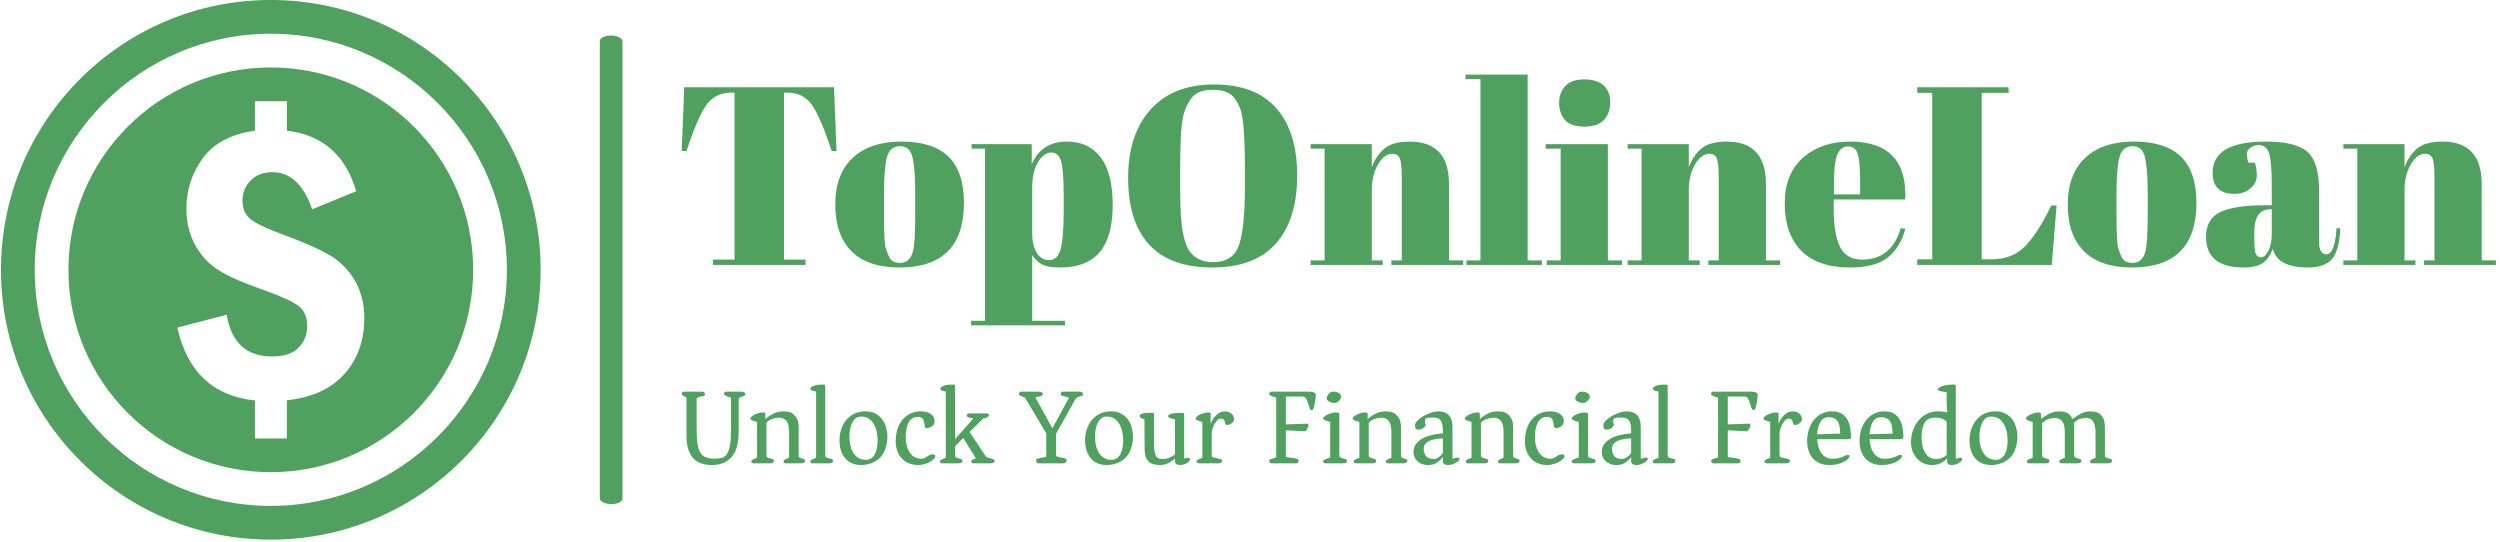 <svg xmlns="http://www.w3.org/2000/svg" version="1.1" xmlns:xlink="http://www.w3.org/1999/xlink" xmlns:svgjs="http://svgjs.dev/svgjs" width="2000" height="434" viewBox="0 0 2000 434"><g transform="matrix(1,0,0,1,-1.212,-1.15)"><svg viewBox="0 0 396 86" data-background-color="#ffffff" preserveAspectRatio="xMidYMid meet" height="434" width="2000" xmlns="http://www.w3.org/2000/svg" xmlns:xlink="http://www.w3.org/1999/xlink"><g id="tight-bounds" transform="matrix(1,0,0,1,0.24,0.228)"><svg viewBox="0 0 395.52 85.544" height="85.544" width="395.52"><g><svg viewBox="0 0 543.898 117.636" height="85.544" width="395.52"><g><rect width="4.93" height="102.144" x="130.542" y="7.746" fill="#50a060" opacity="1" stroke-width="0" stroke="transparent" fill-opacity="1" class="rect-yte-0" data-fill-palette-color="primary" rx="1%" id="yte-0" data-palette-color="#50a060"></rect></g><g transform="matrix(1,0,0,1,148.378,16.258)"><svg viewBox="0 0 395.52 85.12" height="85.12" width="395.52"><g id="textblocktransform"><svg viewBox="0 0 395.52 85.12" height="85.12" width="395.52" id="textblock"><g><svg viewBox="0 0 395.52 54.669" height="54.669" width="395.52"><g transform="matrix(1,0,0,1,0,0)"><svg width="395.52" viewBox="1.8 -37.5 357.37 49.4" height="54.669" data-palette-color="#50a060"><path d="M2.3-35L31.8-35 32.3-22.45 31.35-22.45Q29.15-29.1 27.45-31.53 25.75-33.95 22.55-33.95L22.55-33.95 21.95-33.95 21.95-1.05 26.2-1.05 26.2 0 7.95 0 7.95-1.05 12.2-1.05 12.2-33.95 11.55-33.95Q8.35-33.95 6.6-31.43 4.85-28.9 2.75-22.45L2.75-22.45 1.8-22.45 2.3-35ZM47.8-9.85L47.8-9.85 47.8-14.1Q47.8-18.95 47.27-21.18 46.75-23.4 44.85-23.4L44.85-23.4Q43.75-23.4 43.07-22.78 42.4-22.15 42.1-20.7L42.1-20.7Q41.65-18.45 41.65-13.85L41.65-13.85 41.65-9.95Q41.65-4.5 41.97-3.4 42.3-2.3 42.65-1.6L42.65-1.6Q43.2-0.4 44.8-0.4L44.8-0.4Q46.75-0.4 47.35-2.65L47.35-2.65Q47.8-4.25 47.8-9.85ZM44.7 0.5Q38.45 0.5 35.25-2.7 32.05-5.9 32.05-11.88 32.05-17.85 35.47-21.08 38.9-24.3 45.1-24.3 51.3-24.3 54.35-21.33 57.4-18.35 57.4-12.25L57.4-12.25Q57.4 0.5 44.7 0.5L44.7 0.5ZM77.05-13.45Q77.05-18.6 76.55-20.38 76.05-22.15 74.59-22.15 73.15-22.15 72-20.28 70.84-18.4 70.84-15.25L70.84-15.25 70.84-6.1Q70.84-3.95 71.7-2.45 72.55-0.95 74.2-0.95 75.84-0.95 76.45-3.15 77.05-5.35 77.05-10.85L77.05-10.85 77.05-13.45ZM58.9-23.8L70.75-23.8 70.75-19.85Q72.7-24.3 77.65-24.3L77.65-24.3Q81.95-24.3 84.32-21.2 86.7-18.1 86.7-11.8 86.7-5.5 84.12-2.5 81.55 0.5 76.4 0.5L76.4 0.5Q74 0.5 72.8-0.1 71.59-0.7 70.84-1.95L70.84-1.95 70.84 11 77.3 11 77.3 11.9 58.8 11.9 58.8 11 61.55 11 61.55-22.9 58.9-22.9 58.9-23.8ZM112.74-15.45L112.74-15.45 112.74-19.15Q112.74-28.3 111.84-30.7L111.84-30.7Q110.84-33.45 108.99-34.1L108.99-34.1Q107.94-34.5 106.44-34.5 104.94-34.5 103.87-34.1 102.79-33.7 102.09-32.7 101.39-31.7 100.97-30.6 100.54-29.5 100.29-27.5L100.29-27.5Q99.99-24.6 99.99-18.95L99.99-18.95 99.99-15.35Q99.99-9.25 100.47-6.68 100.94-4.1 101.64-3L101.64-3Q103.19-0.55 106.44-0.55L106.44-0.55Q110.39-0.55 111.57-3.88 112.74-7.2 112.74-15.45ZM106.34 0.5Q97.99 0.5 93.87-4.03 89.74-8.55 89.74-17.13 89.74-25.7 94.17-30.63 98.59-35.55 106.69-35.55 114.79-35.55 118.92-30.88 123.04-26.2 123.04-17.6 123.04-9 118.87-4.25 114.69 0.5 106.34 0.5ZM125.69-22.9L125.69-23.8 137.74-23.8 137.74-19.2Q138.54-21.5 140.19-22.9 141.84-24.3 145.19-24.3L145.19-24.3Q152.94-24.3 152.94-15.95L152.94-15.95 152.94-0.9 155.74-0.9 155.74 0 141.59 0 141.59-0.9 143.64-0.9 143.64-17.15Q143.64-20.15 143.24-21.03 142.84-21.9 141.79-21.9L141.79-21.9Q140.19-21.9 138.97-19.8 137.74-17.7 137.74-14.7L137.74-14.7 137.74-0.9 139.89-0.9 139.89 0 125.69 0 125.69-0.9 128.44-0.9 128.44-22.9 125.69-22.9ZM156.19-36.6L156.19-37.5 168.44-37.5 168.44-0.9 171.24-0.9 171.24 0 156.39 0 156.39-0.9 159.14-0.9 159.14-36.6 156.19-36.6ZM179.54-27.25Q176.89-27.25 175.76-28.6 174.64-29.95 174.64-31.95 174.64-33.95 175.86-35.25 177.09-36.55 179.59-36.55 182.09-36.55 183.39-35.38 184.69-34.2 184.69-32.02 184.69-29.85 183.44-28.55 182.19-27.25 179.54-27.25ZM171.99-22.9L171.99-23.8 184.24-23.8 184.24-0.9 187.04-0.9 187.04 0 172.19 0 172.19-0.9 174.94-0.9 174.94-22.9 171.99-22.9ZM188.13-22.9L188.13-23.8 200.18-23.8 200.18-19.2Q200.98-21.5 202.63-22.9 204.28-24.3 207.63-24.3L207.63-24.3Q215.38-24.3 215.38-15.95L215.38-15.95 215.38-0.9 218.18-0.9 218.18 0 204.03 0 204.03-0.9 206.08-0.9 206.08-17.15Q206.08-20.15 205.68-21.03 205.28-21.9 204.23-21.9L204.23-21.9Q202.63-21.9 201.41-19.8 200.18-17.7 200.18-14.7L200.18-14.7 200.18-0.9 202.33-0.9 202.33 0 188.13 0 188.13-0.9 190.88-0.9 190.88-22.9 188.13-22.9ZM231.98 0.5Q225.53 0.5 222.31-2.83 219.08-6.15 219.08-12.08 219.08-18 222.71-21.15 226.33-24.3 231.93-24.3L231.93-24.3Q243.28-24.3 242.83-12.9L242.83-12.9 228.73-12.9 228.73-10.95Q228.73-6.05 229.98-3.55 231.23-1.05 234.33-1.05L234.33-1.05Q240.13-1.05 241.93-7.25L241.93-7.25 242.83-7.1Q241.88-3.5 239.41-1.5 236.93 0.5 231.98 0.5L231.98 0.5ZM228.78-16.35L228.78-13.9 233.93-13.9 233.93-16.35Q233.93-20.4 233.46-21.88 232.98-23.35 231.56-23.35 230.13-23.35 229.46-21.78 228.78-20.2 228.78-16.35L228.78-16.35ZM245.18-33.9L245.18-35 263.18-35 263.18-33.9 257.88-33.9 257.88-1.1 259.68-1.1Q263.93-1.1 266.45-3.7 268.98-6.3 271.58-11.7L271.58-11.7 272.63-11.7 271.68 0 245.18 0 245.18-1.1 248.13-1.1 248.13-33.9 245.18-33.9ZM290.58-9.85L290.58-9.85 290.58-14.1Q290.58-18.95 290.05-21.18 289.53-23.4 287.63-23.4L287.63-23.4Q286.53-23.4 285.85-22.78 285.18-22.15 284.88-20.7L284.88-20.7Q284.43-18.45 284.43-13.85L284.43-13.85 284.43-9.95Q284.43-4.5 284.75-3.4 285.08-2.3 285.43-1.6L285.43-1.6Q285.98-0.4 287.58-0.4L287.58-0.4Q289.53-0.4 290.13-2.65L290.13-2.65Q290.58-4.25 290.58-9.85ZM287.48 0.5Q281.23 0.5 278.03-2.7 274.83-5.9 274.83-11.88 274.83-17.85 278.25-21.08 281.68-24.3 287.88-24.3 294.08-24.3 297.13-21.33 300.18-18.35 300.18-12.25L300.18-12.25Q300.18 0.5 287.48 0.5L287.48 0.5ZM313.57-11.75L313.57-11.75 315.02-11.75 315.02-15.6Q315.02-20.35 314.5-21.98 313.97-23.6 312.47-23.6L312.47-23.6Q311.57-23.6 310.85-23.13 310.12-22.65 310.12-21.83 310.12-21 310.42-20.15L310.42-20.15 311.67-20.15Q312.07-19.1 312.07-17.63 312.07-16.15 310.82-15.08 309.57-14 307.67-14L307.67-14Q303.37-14 303.37-18.15L303.37-18.15Q303.37-24.3 313.82-24.3L313.82-24.3Q319.77-24.3 322.05-22.28 324.32-20.25 324.32-14.85L324.32-14.85 324.32-4.7Q324.32-2.1 325.77-2.1L325.77-2.1Q327.47-2.1 327.77-7.25L327.77-7.25 328.52-7.2Q328.32-2.8 326.87-1.15 325.42 0.5 322.12 0.5L322.12 0.5Q316.12 0.5 315.22-3.2L315.22-3.2Q314.57-1.3 313.27-0.4 311.97 0.5 309.47 0.5L309.47 0.5Q302.07 0.5 302.07-5.55L302.07-5.55Q302.07-9.1 304.9-10.43 307.72-11.75 313.57-11.75ZM311.57-5.6Q311.57-3 311.85-2.25 312.12-1.5 312.9-1.5 313.67-1.5 314.35-2.78 315.02-4.05 315.02-6.3L315.02-6.3 315.02-10.95 314.67-10.95Q311.57-10.95 311.57-6.4L311.57-6.4 311.57-5.6ZM329.12-22.9L329.12-23.8 341.17-23.8 341.17-19.2Q341.97-21.5 343.62-22.9 345.27-24.3 348.62-24.3L348.62-24.3Q356.37-24.3 356.37-15.95L356.37-15.95 356.37-0.9 359.17-0.9 359.17 0 345.02 0 345.02-0.9 347.07-0.9 347.07-17.15Q347.07-20.15 346.67-21.03 346.27-21.9 345.22-21.9L345.22-21.9Q343.62-21.9 342.4-19.8 341.17-17.7 341.17-14.7L341.17-14.7 341.17-0.9 343.32-0.9 343.32 0 329.12 0 329.12-0.9 331.87-0.9 331.87-22.9 329.12-22.9Z" opacity="1" transform="matrix(1,0,0,1,0,0)" fill="#50a060" class="wordmark-text-0" data-fill-palette-color="primary" id="text-0"></path></svg></g></svg></g><g transform="matrix(1,0,0,1,0,67.575)"><svg viewBox="0 0 311.868 17.545" height="17.545" width="311.868"><g transform="matrix(1,0,0,1,0,0)"><svg width="311.868" viewBox="1.6 -36.15 656.73 36.95" height="17.545" data-palette-color="#50a060"><path d="M3.8-12.7L3.8-30.15Q3.65-30.3 3.28-30.48 2.9-30.65 2.53-30.85 2.15-31.05 1.88-31.28 1.6-31.5 1.6-31.7L1.6-31.7Q1.6-32 1.78-32.45 1.95-32.9 2.55-32.9L2.55-32.9 10.6-32.9Q11.5-32.9 11.9-32.48 12.3-32.05 12.3-31.8L12.3-31.8Q12.3-31.15 11.7-30.95 11.1-30.75 10.38-30.63 9.65-30.5 9.05-30.23 8.45-29.95 8.45-29.2L8.45-29.2 8.45-15.25Q8.45-11.65 8.8-9.15 9.15-6.65 10.05-5.08 10.95-3.5 12.58-2.8 14.2-2.1 16.75-2.1L16.75-2.1Q18.65-2.1 20.05-2.5 21.45-2.9 22.38-4.3 23.3-5.7 23.78-8.4 24.25-11.1 24.25-15.75L24.25-15.75 24.25-30.15Q24-30.3 23.45-30.43 22.9-30.55 22.38-30.75 21.85-30.95 21.45-31.18 21.05-31.4 21.05-31.7L21.05-31.7Q21.05-32 21.2-32.45 21.35-32.9 22-32.9L22-32.9 29.1-32.9Q30-32.9 30.4-32.48 30.8-32.05 30.8-31.8L30.8-31.8Q30.8-31.2 30.33-31 29.85-30.8 29.28-30.65 28.7-30.5 28.23-30.23 27.75-29.95 27.75-29.2L27.75-29.2 27.75-14.35Q27.75-11.5 27.23-8.78 26.7-6.05 25.3-3.93 23.9-1.8 21.5-0.5 19.1 0.8 15.4 0.8L15.4 0.8Q3.8 0.8 3.8-12.7L3.8-12.7ZM33.55-1L33.55-1Q33.55-1.25 33.87-1.48 34.2-1.7 34.65-1.9 35.1-2.1 35.55-2.27 36-2.45 36.2-2.55L36.2-2.55 36.2-19Q35.2-19.2 34.15-19.65 33.1-20.1 33.1-20.45L33.1-20.45Q33.1-20.95 33.7-21.48 34.3-22 35.17-22.4 36.05-22.8 37.05-23.08 38.05-23.35 38.8-23.35L38.8-23.35Q39.9-23.35 40-22.85L40-22.85 40-20.3Q41.75-21.85 43.77-22.85 45.8-23.85 48.35-23.85L48.35-23.85Q50.1-23.85 51.42-23.38 52.75-22.9 53.75-21.6L53.75-21.6Q54.75-20.3 55.02-19.03 55.3-17.75 55.3-16.45L55.3-16.45 55.3-3.4Q55.3-2.8 55.77-2.58 56.25-2.35 56.8-2.2 57.35-2.05 57.8-1.85 58.25-1.65 58.25-1.1L58.25-1.1Q58.25-0.85 57.85-0.43 57.45 0 56.55 0L56.55 0 49.3 0Q48.7 0 48.52-0.35 48.35-0.7 48.35-1L48.35-1Q48.35-1.25 48.67-1.48 49-1.7 49.42-1.9 49.85-2.1 50.27-2.27 50.7-2.45 50.9-2.55L50.9-2.55 50.9-14.55Q50.9-18.05 49.62-19.5 48.35-20.95 46.4-20.95L46.4-20.95Q44.9-20.95 43.27-20.38 41.65-19.8 40.5-18.75L40.5-18.75 40.5-3.7Q40.5-2.95 41.02-2.68 41.55-2.4 42.2-2.25 42.85-2.1 43.37-1.9 43.9-1.7 43.9-1.1L43.9-1.1Q43.9 0 42.2 0L42.2 0 34.5 0Q33.9 0 33.72-0.35 33.55-0.7 33.55-1ZM60.65-1L60.65-1Q60.65-1.25 60.97-1.48 61.3-1.7 61.75-1.9 62.2-2.1 62.65-2.27 63.1-2.45 63.3-2.55L63.3-2.55 63.3-32.95Q62.2-33.1 61.42-33.4 60.65-33.7 60.65-34L60.65-34Q60.65-34.7 61.25-35.1 61.85-35.5 62.72-35.75 63.6-36 64.57-36.08 65.55-36.15 66.34-36.15L66.34-36.15Q67.3-36.15 67.5-35.7L67.5-35.7 67.5-3.7Q67.5-2.95 68.05-2.68 68.59-2.4 69.27-2.27 69.95-2.15 70.5-1.95 71.05-1.75 71.05-1.1L71.05-1.1Q71.05 0 69.34 0L69.34 0 61.6 0Q61 0 60.82-0.35 60.65-0.7 60.65-1ZM74.04-10.5L74.04-10.5Q74.04-13.05 74.79-15.45 75.54-17.85 77.04-19.73 78.54-21.6 80.79-22.73 83.04-23.85 85.99-23.85L85.99-23.85Q88.69-23.85 90.62-22.8 92.54-21.75 93.74-20.08 94.94-18.4 95.49-16.32 96.04-14.25 96.04-12.2L96.04-12.2Q96.04-11 95.84-9.63 95.64-8.25 95.19-6.9 94.74-5.55 94.02-4.33 93.29-3.1 92.19-2.15L92.19-2.15Q90.59-0.7 88.37 0.05 86.14 0.8 83.89 0.8L83.89 0.8Q81.84 0.8 80.04 0.1 78.24-0.6 76.92-2.02 75.59-3.45 74.82-5.55 74.04-7.65 74.04-10.5ZM78.59-12.2L78.59-12.2Q78.59-10.4 78.97-8.53 79.34-6.65 80.19-5.13 81.04-3.6 82.52-2.6 83.99-1.6 86.14-1.6L86.14-1.6Q87.64-1.6 88.67-2.35 89.69-3.1 90.34-4.35 90.99-5.6 91.27-7.2 91.54-8.8 91.54-10.5L91.54-10.5Q91.54-12.35 91.17-14.3 90.79-16.25 89.92-17.82 89.04-19.4 87.62-20.43 86.19-21.45 84.04-21.45L84.04-21.45Q82.54-21.45 81.49-20.65 80.44-19.85 79.82-18.53 79.19-17.2 78.89-15.55 78.59-13.9 78.59-12.2ZM99.84-10.1L99.84-10.1Q99.84-13.2 100.67-15.73 101.49-18.25 102.99-20.05 104.49-21.85 106.64-22.85 108.79-23.85 111.49-23.85L111.49-23.85Q112.39-23.85 113.49-23.65 114.59-23.45 115.52-22.93 116.44-22.4 117.07-21.55 117.69-20.7 117.69-19.35L117.69-19.35Q117.69-18.55 117.37-17.98 117.04-17.4 116.54-17.03 116.04-16.65 115.44-16.43 114.84-16.2 114.24-16.1L114.24-16.1Q113.79-16.1 113.49-16.38 113.19-16.65 113.09-17.55L113.09-17.55Q112.84-19.85 112.14-20.58 111.44-21.3 109.94-21.3L109.94-21.3Q108.44-21.3 107.39-20.58 106.34-19.85 105.69-18.57 105.04-17.3 104.74-15.63 104.44-13.95 104.44-12L104.44-12Q104.44-10.2 104.84-8.43 105.24-6.65 106.09-5.25 106.94-3.85 108.29-2.98 109.64-2.1 111.54-2.1L111.54-2.1Q112.54-2.1 113.17-2.43 113.79-2.75 114.32-3.13 114.84-3.5 115.42-3.8 115.99-4.1 116.89-4.1L116.89-4.1Q117.54-4.1 117.79-3.88 118.04-3.65 118.04-3.4L118.04-3.4Q118.04-2.65 117.27-1.9 116.49-1.15 115.32-0.55 114.14 0.05 112.79 0.43 111.44 0.8 110.29 0.8L110.29 0.8Q107.64 0.8 105.67-0.1 103.69-1 102.39-2.5 101.09-4 100.47-5.98 99.84-7.95 99.84-10.1ZM120.19-1L120.19-1Q120.19-1.25 120.51-1.48 120.84-1.7 121.29-1.9 121.74-2.1 122.19-2.27 122.64-2.45 122.84-2.55L122.84-2.55 122.84-32.95Q121.74-33.1 121.04-33.4 120.34-33.7 120.34-34L120.34-34Q120.34-34.7 120.91-35.1 121.49-35.5 122.36-35.75 123.24-36 124.21-36.08 125.19-36.15 125.94-36.15L125.94-36.15Q126.34-36.15 126.66-36.1 126.99-36.05 127.09-35.7L127.09-35.7 127.09-11.1 135.54-20.6Q135.09-20.7 134.54-20.78 133.99-20.85 133.54-21 133.09-21.15 132.76-21.35 132.44-21.55 132.44-21.8L132.44-21.8Q132.44-22.1 132.71-22.5 132.99-22.9 133.54-22.9L133.54-22.9 141.09-22.9Q141.94-22.9 142.29-22.73 142.64-22.55 142.64-22.3L142.64-22.3Q142.64-21.45 141.84-21.08 141.04-20.7 140.09-20.6L140.09-20.6 133.74-14.4 141.24-3.15Q141.54-2.8 142.21-2.6 142.89-2.4 143.56-2.23 144.24-2.05 144.76-1.83 145.29-1.6 145.29-1.1L145.29-1.1Q145.29-0.85 144.89-0.43 144.49 0 143.59 0L143.59 0 135.49 0Q134.89 0 134.71-0.35 134.54-0.7 134.54-1L134.54-1Q134.54-1.45 135.14-1.65L135.14-1.65 136.64-2.3 130.84-11.6 127.09-7.85 127.09-3.7Q127.09-2.95 127.61-2.68 128.14-2.4 128.79-2.25 129.44-2.1 129.96-1.9 130.49-1.7 130.49-1.1L130.49-1.1Q130.49 0 128.79 0L128.79 0 121.14 0Q120.54 0 120.36-0.35 120.19-0.7 120.19-1ZM164.28-1.45L164.28-1.45Q164.28-1.85 164.86-2.08 165.43-2.3 166.23-2.45 167.03-2.6 167.81-2.7 168.58-2.8 168.98-3L168.98-3 168.98-13.7 159.23-30.15Q159.03-30.25 158.56-30.43 158.08-30.6 157.61-30.8 157.13-31 156.78-31.23 156.43-31.45 156.43-31.7L156.43-31.7Q156.43-32 156.61-32.45 156.78-32.9 157.38-32.9L157.38-32.9 165.68-32.9Q166.58-32.9 166.98-32.48 167.38-32.05 167.38-31.8L167.38-31.8Q167.38-31.35 166.96-31.1 166.53-30.85 165.96-30.7 165.38-30.55 164.83-30.48 164.28-30.4 163.98-30.25L163.98-30.25 171.78-16.05 179.43-30.15Q179.13-30.3 178.48-30.43 177.83-30.55 177.18-30.73 176.53-30.9 176.06-31.13 175.58-31.35 175.58-31.7L175.58-31.7Q175.58-32 175.76-32.45 175.93-32.9 176.53-32.9L176.53-32.9 184.33-32.9Q185.23-32.9 185.53-32.48 185.83-32.05 185.83-31.8L185.83-31.8Q185.83-31.3 185.58-31.13 185.33-30.95 184.88-30.85L184.88-30.85Q184.33-30.7 183.96-30.6 183.58-30.5 183.31-30.35 183.03-30.2 182.78-29.93 182.53-29.65 182.18-29.15L182.18-29.15 173.48-13.6 173.48-3.85Q173.53-3.15 174.31-2.93 175.08-2.7 175.98-2.58 176.88-2.45 177.61-2.25 178.33-2.05 178.33-1.35L178.33-1.35Q178.33-1.1 177.93-0.55 177.53 0 176.63 0L176.63 0 165.23 0Q164.63 0 164.46-0.58 164.28-1.15 164.28-1.45ZM186.78-10.5L186.78-10.5Q186.78-13.05 187.53-15.45 188.28-17.85 189.78-19.73 191.28-21.6 193.53-22.73 195.78-23.85 198.73-23.85L198.73-23.85Q201.43-23.85 203.36-22.8 205.28-21.75 206.48-20.08 207.68-18.4 208.23-16.32 208.78-14.25 208.78-12.2L208.78-12.2Q208.78-11 208.58-9.63 208.38-8.25 207.93-6.9 207.48-5.55 206.76-4.33 206.03-3.1 204.93-2.15L204.93-2.15Q203.33-0.7 201.11 0.05 198.88 0.8 196.63 0.8L196.63 0.8Q194.58 0.8 192.78 0.1 190.98-0.6 189.66-2.02 188.33-3.45 187.56-5.55 186.78-7.65 186.78-10.5ZM191.33-12.2L191.33-12.2Q191.33-10.4 191.71-8.53 192.08-6.65 192.93-5.13 193.78-3.6 195.26-2.6 196.73-1.6 198.88-1.6L198.88-1.6Q200.38-1.6 201.41-2.35 202.43-3.1 203.08-4.35 203.73-5.6 204.01-7.2 204.28-8.8 204.28-10.5L204.28-10.5Q204.28-12.35 203.91-14.3 203.53-16.25 202.66-17.82 201.78-19.4 200.36-20.43 198.93-21.45 196.78-21.45L196.78-21.45Q195.28-21.45 194.23-20.65 193.18-19.85 192.56-18.53 191.93-17.2 191.63-15.55 191.33-13.9 191.33-12.2ZM215.43-1.45L215.43-1.45Q214.53-2.8 214.33-4.08 214.13-5.35 214.13-6.6L214.13-6.6 214.03-20.25Q213.08-20.4 212.43-20.88 211.78-21.35 211.78-21.7L211.78-21.7Q211.78-22.45 213.18-22.83 214.58-23.2 217.23-23.2L217.23-23.2Q217.78-23.2 218.05-23.13 218.33-23.05 218.43-22.7L218.43-22.7 218.43-9Q218.43-6.55 218.73-5.13 219.03-3.7 219.55-3 220.08-2.3 220.85-2.13 221.63-1.95 222.58-1.95L222.58-1.95Q223.98-1.95 225.43-2.53 226.88-3.1 228.08-4.05L228.08-4.05 228.08-20.2Q226.93-20.35 225.93-20.73 224.93-21.1 224.93-21.65L224.93-21.65Q224.93-22.4 226.53-22.78 228.13-23.15 231.18-23.15L231.18-23.15Q231.58-23.15 231.88-23.05 232.18-22.95 232.28-22.55L232.28-22.55 232.28-2.15Q232.73-2.15 232.9-2.33 233.08-2.5 233.93-2.5L233.93-2.5Q234.98-2.5 234.98-1.75L234.98-1.75Q234.98-1.55 234.68-1.13 234.38-0.7 233.8-0.28 233.23 0.15 232.35 0.48 231.48 0.8 230.33 0.8L230.33 0.8Q229.43 0.8 228.75 0.4 228.08 0 228.08-0.95L228.08-0.95 228.08-2.2Q226.58-0.9 224.93-0.05 223.28 0.8 220.98 0.8L220.98 0.8Q219.48 0.8 217.88 0.33 216.28-0.15 215.43-1.45ZM237.98-1L237.98-1Q237.98-1.25 238.3-1.48 238.63-1.7 239.08-1.9 239.53-2.1 239.98-2.27 240.43-2.45 240.63-2.55L240.63-2.55 240.63-19Q239.63-19.2 238.58-19.65 237.53-20.1 237.53-20.45L237.53-20.45Q237.53-20.95 238.13-21.48 238.73-22 239.6-22.4 240.48-22.8 241.48-23.08 242.48-23.35 243.23-23.35L243.23-23.35Q243.63-23.35 243.98-23.25 244.33-23.15 244.43-22.85L244.43-22.85 244.43-18.2Q245.48-20.55 247.15-22.2 248.83-23.85 251.08-23.85L251.08-23.85Q251.53-23.85 252.2-23.7 252.88-23.55 253.55-23.13 254.23-22.7 254.7-21.95 255.18-21.2 255.18-20.05L255.18-20.05Q255.18-19.6 254.88-19.18 254.58-18.75 254.13-18.43 253.68-18.1 253.15-17.88 252.63-17.65 252.13-17.6L252.13-17.6Q251.73-17.6 251.45-17.78 251.18-17.95 251.08-18.65L251.08-18.65Q250.83-19.8 250.35-20.15 249.88-20.5 248.93-20.5L248.93-20.5Q248.23-20.5 247.53-19.8 246.83-19.1 246.25-18.07 245.68-17.05 245.3-15.93 244.93-14.8 244.93-13.95L244.93-13.95 244.93-3.6Q244.93-2.9 245.68-2.68 246.43-2.45 247.3-2.33 248.18-2.2 248.9-1.98 249.63-1.75 249.63-1.1L249.63-1.1Q249.63 0 247.93 0L247.93 0 238.93 0Q238.33 0 238.15-0.35 237.98-0.7 237.98-1ZM271.32-1.2L271.32-1.2Q271.32-1.5 271.72-1.73 272.12-1.95 272.65-2.13 273.17-2.3 273.72-2.45 274.27-2.6 274.52-2.75L274.52-2.75 274.52-30.15Q274.27-30.3 273.72-30.43 273.17-30.55 272.65-30.75 272.12-30.95 271.72-31.18 271.32-31.4 271.32-31.7L271.32-31.7Q271.32-32 271.5-32.45 271.67-32.9 272.27-32.9L272.27-32.9 288.37-32.9Q289.22-32.9 290-32.88 290.77-32.85 291.37-32.7 291.97-32.55 292.35-32.25 292.72-31.95 292.72-31.4L292.72-31.4Q292.72-30.8 292.57-29.63 292.42-28.45 292.19-27.3 291.97-26.15 291.65-25.28 291.32-24.4 290.92-24.4L290.92-24.4Q290.22-24.4 289.87-25.38 289.52-26.35 289.17-27.53 288.82-28.7 288.27-29.68 287.72-30.65 286.62-30.65L286.62-30.65 278.97-30.65 278.97-17.85 288.52-18.2Q289.37-18.15 289.37-17.6L289.37-17.6Q289.37-17.3 289.22-16.82 289.07-16.35 288.82-15.9 288.57-15.45 288.27-15.1 287.97-14.75 287.62-14.7L287.62-14.7 278.97-15.15 278.97-2.85Q279.57-2.7 280.55-2.63 281.52-2.55 282.5-2.4 283.47-2.25 284.17-1.98 284.87-1.7 284.87-1.2L284.87-1.2Q284.87-0.95 284.65-0.48 284.42 0 283.87 0L283.87 0 272.27 0Q271.67 0 271.5-0.45 271.32-0.9 271.32-1.2ZM296.07-1L296.07-1Q296.07-1.25 296.47-1.5 296.87-1.75 297.42-1.98 297.97-2.2 298.49-2.38 299.02-2.55 299.32-2.7L299.32-2.7 299.32-19Q298.82-19.1 298.24-19.28 297.67-19.45 297.19-19.65 296.72-19.85 296.39-20.05 296.07-20.25 296.07-20.45L296.07-20.45Q296.07-20.95 296.67-21.48 297.27-22 298.17-22.4 299.07-22.8 300.07-23.08 301.07-23.35 301.87-23.35L301.87-23.35Q302.32-23.35 302.87-23.25 303.42-23.15 303.52-22.85L303.52-22.85 303.52-3.7Q303.52-2.95 304.07-2.68 304.62-2.4 305.27-2.25 305.92-2.1 306.47-1.9 307.02-1.7 307.02-1.1L307.02-1.1Q307.02 0 305.32 0L305.32 0 297.02 0Q296.42 0 296.24-0.35 296.07-0.7 296.07-1ZM301.42-27.7L301.42-27.7Q300.32-27.7 299.57-27.98 298.82-28.25 298.42-28.6 298.02-28.95 297.84-29.3 297.67-29.65 297.67-29.8L297.67-29.8Q297.67-30.2 297.92-30.75 298.17-31.3 298.57-31.78 298.97-32.25 299.47-32.58 299.97-32.9 300.47-32.9L300.47-32.9Q302.67-32.9 303.52-32.1 304.37-31.3 304.37-30.6L304.37-30.6Q304.37-30.15 304.09-29.65 303.82-29.15 303.39-28.73 302.97-28.3 302.44-28 301.92-27.7 301.42-27.7ZM310.06-1L310.06-1Q310.06-1.25 310.39-1.48 310.72-1.7 311.17-1.9 311.62-2.1 312.06-2.27 312.52-2.45 312.72-2.55L312.72-2.55 312.72-19Q311.72-19.2 310.67-19.65 309.62-20.1 309.62-20.45L309.62-20.45Q309.62-20.95 310.22-21.48 310.81-22 311.69-22.4 312.56-22.8 313.56-23.08 314.56-23.35 315.31-23.35L315.31-23.35Q316.42-23.35 316.52-22.85L316.52-22.85 316.52-20.3Q318.27-21.85 320.29-22.85 322.31-23.85 324.87-23.85L324.87-23.85Q326.62-23.85 327.94-23.38 329.27-22.9 330.27-21.6L330.27-21.6Q331.27-20.3 331.54-19.03 331.81-17.75 331.81-16.45L331.81-16.45 331.81-3.4Q331.81-2.8 332.29-2.58 332.77-2.35 333.31-2.2 333.87-2.05 334.31-1.85 334.77-1.65 334.77-1.1L334.77-1.1Q334.77-0.85 334.37-0.43 333.97 0 333.06 0L333.06 0 325.81 0Q325.22 0 325.04-0.35 324.87-0.7 324.87-1L324.87-1Q324.87-1.25 325.19-1.48 325.52-1.7 325.94-1.9 326.37-2.1 326.79-2.27 327.22-2.45 327.42-2.55L327.42-2.55 327.42-14.55Q327.42-18.05 326.14-19.5 324.87-20.95 322.92-20.95L322.92-20.95Q321.42-20.95 319.79-20.38 318.17-19.8 317.02-18.75L317.02-18.75 317.02-3.7Q317.02-2.95 317.54-2.68 318.06-2.4 318.72-2.25 319.37-2.1 319.89-1.9 320.42-1.7 320.42-1.1L320.42-1.1Q320.42 0 318.72 0L318.72 0 311.02 0Q310.42 0 310.24-0.35 310.06-0.7 310.06-1ZM337.56-5.05L337.56-5.05Q337.56-7.3 338.71-8.85 339.86-10.4 341.76-11.43 343.66-12.45 346.09-13 348.51-13.55 351.06-13.75L351.06-13.75 351.06-14.85Q351.06-16.05 350.91-17.25 350.76-18.45 350.21-19.45L350.21-19.45Q349.61-20.45 348.59-20.73 347.56-21 346.56-21L346.56-21Q345.21-21 344.46-20.93 343.71-20.85 343.34-20.65 342.96-20.45 342.89-20.08 342.81-19.7 342.81-19.05L342.81-19.05Q342.81-18.35 342.99-18.18 343.16-18 343.16-17.75L343.16-17.75Q343.16-17.35 342.84-16.93 342.51-16.5 342.04-16.18 341.56-15.85 340.99-15.65 340.41-15.45 339.91-15.45L339.91-15.45Q338.76-15.45 338.51-16.13 338.26-16.8 338.26-17.3L338.26-17.3Q338.26-18.5 339.44-19.65 340.61-20.8 342.29-21.75 343.96-22.7 345.76-23.28 347.56-23.85 348.81-23.85L348.81-23.85Q350.91-23.85 352.24-23.2 353.56-22.55 354.26-21.5 354.96-20.45 355.21-19.13 355.46-17.8 355.46-16.45L355.46-16.45 355.46-2.15Q356.01-2.15 356.61-2.38 357.21-2.6 357.81-2.6L357.81-2.6Q358.36-2.6 358.54-2.4 358.71-2.2 358.71-1.85L358.71-1.85Q358.71-1.65 358.31-1.23 357.91-0.8 357.19-0.35 356.46 0.1 355.51 0.45 354.56 0.8 353.41 0.8L353.41 0.8Q352.46 0.8 351.76 0.4 351.06 0 351.06-0.95L351.06-0.95 351.06-2.85Q349.76-1.25 348.21-0.23 346.66 0.8 344.46 0.8L344.46 0.8Q342.61 0.8 341.29 0.25 339.96-0.3 339.14-1.18 338.31-2.05 337.94-3.08 337.56-4.1 337.56-5.05ZM342.26-6.7L342.26-6.7Q342.26-4.7 343.26-3.35 344.26-2 346.96-2L346.96-2Q347.96-2 349.09-2.75 350.21-3.5 351.06-4.7L351.06-4.7 351.06-11.45Q349.66-11.4 348.11-11.18 346.56-10.95 345.26-10.45 343.96-9.95 343.11-9.05 342.26-8.15 342.26-6.7ZM361.56-1L361.56-1Q361.56-1.25 361.89-1.48 362.21-1.7 362.66-1.9 363.11-2.1 363.56-2.27 364.01-2.45 364.21-2.55L364.21-2.55 364.21-19Q363.21-19.2 362.16-19.65 361.11-20.1 361.11-20.45L361.11-20.45Q361.11-20.95 361.71-21.48 362.31-22 363.19-22.4 364.06-22.8 365.06-23.08 366.06-23.35 366.81-23.35L366.81-23.35Q367.91-23.35 368.01-22.85L368.01-22.85 368.01-20.3Q369.76-21.85 371.79-22.85 373.81-23.85 376.36-23.85L376.36-23.85Q378.11-23.85 379.44-23.38 380.76-22.9 381.76-21.6L381.76-21.6Q382.76-20.3 383.04-19.03 383.31-17.75 383.31-16.45L383.31-16.45 383.31-3.4Q383.31-2.8 383.79-2.58 384.26-2.35 384.81-2.2 385.36-2.05 385.81-1.85 386.26-1.65 386.26-1.1L386.26-1.1Q386.26-0.85 385.86-0.43 385.46 0 384.56 0L384.56 0 377.31 0Q376.71 0 376.54-0.35 376.36-0.7 376.36-1L376.36-1Q376.36-1.25 376.69-1.48 377.01-1.7 377.44-1.9 377.86-2.1 378.29-2.27 378.71-2.45 378.91-2.55L378.91-2.55 378.91-14.55Q378.91-18.05 377.64-19.5 376.36-20.95 374.41-20.95L374.41-20.95Q372.91-20.95 371.29-20.38 369.66-19.8 368.51-18.75L368.51-18.75 368.51-3.7Q368.51-2.95 369.04-2.68 369.56-2.4 370.21-2.25 370.86-2.1 371.39-1.9 371.91-1.7 371.91-1.1L371.91-1.1Q371.91 0 370.21 0L370.21 0 362.51 0Q361.91 0 361.74-0.35 361.56-0.7 361.56-1ZM388.71-10.1L388.71-10.1Q388.71-13.2 389.53-15.73 390.36-18.25 391.86-20.05 393.36-21.85 395.51-22.85 397.66-23.85 400.36-23.85L400.36-23.85Q401.26-23.85 402.36-23.65 403.46-23.45 404.38-22.93 405.31-22.4 405.93-21.55 406.56-20.7 406.56-19.35L406.56-19.35Q406.56-18.55 406.23-17.98 405.91-17.4 405.41-17.03 404.91-16.65 404.31-16.43 403.71-16.2 403.11-16.1L403.11-16.1Q402.66-16.1 402.36-16.38 402.06-16.65 401.96-17.55L401.96-17.55Q401.71-19.85 401.01-20.58 400.31-21.3 398.81-21.3L398.81-21.3Q397.31-21.3 396.26-20.58 395.21-19.85 394.56-18.57 393.91-17.3 393.61-15.63 393.31-13.95 393.31-12L393.31-12Q393.31-10.2 393.71-8.43 394.11-6.65 394.96-5.25 395.81-3.85 397.16-2.98 398.51-2.1 400.41-2.1L400.41-2.1Q401.41-2.1 402.03-2.43 402.66-2.75 403.18-3.13 403.71-3.5 404.28-3.8 404.86-4.1 405.76-4.1L405.76-4.1Q406.41-4.1 406.66-3.88 406.91-3.65 406.91-3.4L406.91-3.4Q406.91-2.65 406.13-1.9 405.36-1.15 404.18-0.55 403.01 0.05 401.66 0.43 400.31 0.8 399.16 0.8L399.16 0.8Q396.51 0.8 394.53-0.1 392.56-1 391.26-2.5 389.96-4 389.33-5.98 388.71-7.95 388.71-10.1ZM410.2-1L410.2-1Q410.2-1.25 410.61-1.5 411-1.75 411.56-1.98 412.11-2.2 412.63-2.38 413.16-2.55 413.45-2.7L413.45-2.7 413.45-19Q412.95-19.1 412.38-19.28 411.81-19.45 411.33-19.65 410.86-19.85 410.53-20.05 410.2-20.25 410.2-20.45L410.2-20.45Q410.2-20.95 410.81-21.48 411.41-22 412.31-22.4 413.2-22.8 414.2-23.08 415.2-23.35 416-23.35L416-23.35Q416.45-23.35 417-23.25 417.56-23.15 417.66-22.85L417.66-22.85 417.66-3.7Q417.66-2.95 418.2-2.68 418.75-2.4 419.41-2.25 420.06-2.1 420.61-1.9 421.16-1.7 421.16-1.1L421.16-1.1Q421.16 0 419.45 0L419.45 0 411.16 0Q410.56 0 410.38-0.35 410.2-0.7 410.2-1ZM415.56-27.7L415.56-27.7Q414.45-27.7 413.7-27.98 412.95-28.25 412.56-28.6 412.16-28.95 411.98-29.3 411.81-29.65 411.81-29.8L411.81-29.8Q411.81-30.2 412.06-30.75 412.31-31.3 412.7-31.78 413.11-32.25 413.61-32.58 414.11-32.9 414.61-32.9L414.61-32.9Q416.81-32.9 417.66-32.1 418.5-31.3 418.5-30.6L418.5-30.6Q418.5-30.15 418.23-29.65 417.95-29.15 417.53-28.73 417.11-28.3 416.58-28 416.06-27.7 415.56-27.7ZM424-5.05L424-5.05Q424-7.3 425.15-8.85 426.3-10.4 428.2-11.43 430.1-12.45 432.53-13 434.95-13.55 437.5-13.75L437.5-13.75 437.5-14.85Q437.5-16.05 437.35-17.25 437.2-18.45 436.65-19.45L436.65-19.45Q436.05-20.45 435.03-20.73 434-21 433-21L433-21Q431.65-21 430.9-20.93 430.15-20.85 429.78-20.65 429.4-20.45 429.33-20.08 429.25-19.7 429.25-19.05L429.25-19.05Q429.25-18.35 429.43-18.18 429.6-18 429.6-17.75L429.6-17.75Q429.6-17.35 429.28-16.93 428.95-16.5 428.48-16.18 428-15.85 427.43-15.65 426.85-15.45 426.35-15.45L426.35-15.45Q425.2-15.45 424.95-16.13 424.7-16.8 424.7-17.3L424.7-17.3Q424.7-18.5 425.88-19.65 427.05-20.8 428.73-21.75 430.4-22.7 432.2-23.28 434-23.85 435.25-23.85L435.25-23.85Q437.35-23.85 438.68-23.2 440-22.55 440.7-21.5 441.4-20.45 441.65-19.13 441.9-17.8 441.9-16.45L441.9-16.45 441.9-2.15Q442.45-2.15 443.05-2.38 443.65-2.6 444.25-2.6L444.25-2.6Q444.8-2.6 444.98-2.4 445.15-2.2 445.15-1.85L445.15-1.85Q445.15-1.65 444.75-1.23 444.35-0.8 443.63-0.35 442.9 0.1 441.95 0.45 441 0.8 439.85 0.8L439.85 0.8Q438.9 0.8 438.2 0.4 437.5 0 437.5-0.95L437.5-0.95 437.5-2.85Q436.2-1.25 434.65-0.23 433.1 0.8 430.9 0.8L430.9 0.8Q429.05 0.8 427.73 0.25 426.4-0.3 425.58-1.18 424.75-2.05 424.38-3.08 424-4.1 424-5.05ZM428.7-6.7L428.7-6.7Q428.7-4.7 429.7-3.35 430.7-2 433.4-2L433.4-2Q434.4-2 435.53-2.75 436.65-3.5 437.5-4.7L437.5-4.7 437.5-11.45Q436.1-11.4 434.55-11.18 433-10.95 431.7-10.45 430.4-9.95 429.55-9.05 428.7-8.15 428.7-6.7ZM447.4-1L447.4-1Q447.4-1.25 447.73-1.48 448.05-1.7 448.5-1.9 448.95-2.1 449.4-2.27 449.85-2.45 450.05-2.55L450.05-2.55 450.05-32.95Q448.95-33.1 448.18-33.4 447.4-33.7 447.4-34L447.4-34Q447.4-34.7 448-35.1 448.6-35.5 449.48-35.75 450.35-36 451.33-36.08 452.3-36.15 453.1-36.15L453.1-36.15Q454.05-36.15 454.25-35.7L454.25-35.7 454.25-3.7Q454.25-2.95 454.8-2.68 455.35-2.4 456.03-2.27 456.7-2.15 457.25-1.95 457.8-1.75 457.8-1.1L457.8-1.1Q457.8 0 456.1 0L456.1 0 448.35 0Q447.75 0 447.58-0.35 447.4-0.7 447.4-1ZM474.19-1.2L474.19-1.2Q474.19-1.5 474.6-1.73 475-1.95 475.52-2.13 476.05-2.3 476.6-2.45 477.15-2.6 477.4-2.75L477.4-2.75 477.4-30.15Q477.15-30.3 476.6-30.43 476.05-30.55 475.52-30.75 475-30.95 474.6-31.18 474.19-31.4 474.19-31.7L474.19-31.7Q474.19-32 474.37-32.45 474.55-32.9 475.15-32.9L475.15-32.9 491.25-32.9Q492.1-32.9 492.87-32.88 493.65-32.85 494.25-32.7 494.85-32.55 495.22-32.25 495.6-31.95 495.6-31.4L495.6-31.4Q495.6-30.8 495.44-29.63 495.3-28.45 495.07-27.3 494.85-26.15 494.52-25.28 494.19-24.4 493.8-24.4L493.8-24.4Q493.1-24.4 492.75-25.38 492.4-26.35 492.05-27.53 491.69-28.7 491.15-29.68 490.6-30.65 489.5-30.65L489.5-30.65 481.85-30.65 481.85-17.85 491.4-18.2Q492.25-18.15 492.25-17.6L492.25-17.6Q492.25-17.3 492.1-16.82 491.94-16.35 491.69-15.9 491.44-15.45 491.15-15.1 490.85-14.75 490.5-14.7L490.5-14.7 481.85-15.15 481.85-2.85Q482.44-2.7 483.42-2.63 484.4-2.55 485.37-2.4 486.35-2.25 487.05-1.98 487.75-1.7 487.75-1.2L487.75-1.2Q487.75-0.95 487.52-0.48 487.3 0 486.75 0L486.75 0 475.15 0Q474.55 0 474.37-0.45 474.19-0.9 474.19-1.2ZM498.69-1L498.69-1Q498.69-1.25 499.02-1.48 499.34-1.7 499.79-1.9 500.24-2.1 500.69-2.27 501.14-2.45 501.34-2.55L501.34-2.55 501.34-19Q500.34-19.2 499.29-19.65 498.24-20.1 498.24-20.45L498.24-20.45Q498.24-20.95 498.84-21.48 499.44-22 500.32-22.4 501.19-22.8 502.19-23.08 503.19-23.35 503.94-23.35L503.94-23.35Q504.34-23.35 504.69-23.25 505.04-23.15 505.14-22.85L505.14-22.85 505.14-18.2Q506.19-20.55 507.87-22.2 509.54-23.85 511.79-23.85L511.79-23.85Q512.24-23.85 512.92-23.7 513.59-23.55 514.27-23.13 514.94-22.7 515.42-21.95 515.89-21.2 515.89-20.05L515.89-20.05Q515.89-19.6 515.59-19.18 515.29-18.75 514.84-18.43 514.39-18.1 513.87-17.88 513.34-17.65 512.84-17.6L512.84-17.6Q512.44-17.6 512.17-17.78 511.89-17.95 511.79-18.65L511.79-18.65Q511.54-19.8 511.07-20.15 510.59-20.5 509.64-20.5L509.64-20.5Q508.94-20.5 508.24-19.8 507.54-19.1 506.97-18.07 506.39-17.05 506.02-15.93 505.64-14.8 505.64-13.95L505.64-13.95 505.64-3.6Q505.64-2.9 506.39-2.68 507.14-2.45 508.02-2.33 508.89-2.2 509.62-1.98 510.34-1.75 510.34-1.1L510.34-1.1Q510.34 0 508.64 0L508.64 0 499.64 0Q499.04 0 498.87-0.35 498.69-0.7 498.69-1ZM518.29-10.1L518.29-10.1Q518.29-13 519.09-15.5 519.89-18 521.36-19.85 522.84-21.7 524.96-22.78 527.09-23.85 529.69-23.85L529.69-23.85Q532.54-23.85 534.24-22.73 535.94-21.6 536.86-19.85 537.79-18.1 538.09-16.03 538.39-13.95 538.44-12L538.44-12Q538.44-11.25 537.79-11.15 537.14-11.05 536.44-11.05L536.44-11.05 522.89-11.05Q522.99-9.35 523.41-7.75 523.84-6.15 524.66-4.9 525.49-3.65 526.76-2.88 528.04-2.1 529.74-2.1L529.74-2.1Q531.59-2.1 532.74-2.38 533.89-2.65 534.64-2.98 535.39-3.3 535.91-3.58 536.44-3.85 537.04-3.85L537.04-3.85Q537.74-3.85 537.74-3.3L537.74-3.3Q537.74-2.65 536.99-1.93 536.24-1.2 534.96-0.58 533.69 0.05 532.01 0.43 530.34 0.8 528.49 0.8L528.49 0.8Q525.84 0.8 523.91-0.1 521.99-1 520.74-2.5 519.49-4 518.89-5.98 518.29-7.95 518.29-10.1ZM522.89-13.3L533.49-13.65Q533.44-15.2 533.24-16.57 533.04-17.95 532.49-18.95 531.94-19.95 530.89-20.55 529.84-21.15 528.14-21.15L528.14-21.15Q525.64-21.15 524.36-18.93 523.09-16.7 522.89-13.3L522.89-13.3ZM542.34-10.1L542.34-10.1Q542.34-13 543.14-15.5 543.94-18 545.41-19.85 546.89-21.7 549.01-22.78 551.14-23.85 553.74-23.85L553.74-23.85Q556.59-23.85 558.29-22.73 559.99-21.6 560.91-19.85 561.84-18.1 562.14-16.03 562.44-13.95 562.49-12L562.49-12Q562.49-11.25 561.84-11.15 561.19-11.05 560.49-11.05L560.49-11.05 546.94-11.05Q547.04-9.35 547.46-7.75 547.89-6.15 548.71-4.9 549.54-3.65 550.81-2.88 552.09-2.1 553.79-2.1L553.79-2.1Q555.64-2.1 556.79-2.38 557.94-2.65 558.69-2.98 559.44-3.3 559.96-3.58 560.49-3.85 561.09-3.85L561.09-3.85Q561.79-3.85 561.79-3.3L561.79-3.3Q561.79-2.65 561.04-1.93 560.29-1.2 559.01-0.58 557.74 0.05 556.06 0.43 554.39 0.8 552.54 0.8L552.54 0.8Q549.89 0.8 547.96-0.1 546.04-1 544.79-2.5 543.54-4 542.94-5.98 542.34-7.95 542.34-10.1ZM546.94-13.3L557.54-13.65Q557.49-15.2 557.29-16.57 557.09-17.95 556.54-18.95 555.99-19.95 554.94-20.55 553.89-21.15 552.19-21.15L552.19-21.15Q549.69-21.15 548.41-18.93 547.14-16.7 546.94-13.3L546.94-13.3ZM565.98-9.75L565.98-9.75Q565.98-12.2 566.76-14.73 567.53-17.25 569.11-19.28 570.68-21.3 573.06-22.58 575.43-23.85 578.68-23.85L578.68-23.85Q580.78-23.85 582.58-23.3L582.58-23.3 582.33-27.9 582.33-32.6Q581.78-32.7 581.08-32.8 580.38-32.9 579.78-33.05 579.18-33.2 578.76-33.35 578.33-33.5 578.33-33.65L578.33-33.65Q578.33-34.3 578.96-34.77 579.58-35.25 580.61-35.55 581.63-35.85 582.88-36 584.13-36.15 585.38-36.15L585.38-36.15Q585.73-36.15 586.08-36.1 586.43-36.05 586.53-35.7L586.53-35.7 586.53-2.15Q587.03-2.15 587.58-2.33 588.13-2.5 588.73-2.5L588.73-2.5Q589.18-2.5 589.33-2.3 589.48-2.1 589.48-1.75L589.48-1.75Q589.48-1.55 589.13-1.13 588.78-0.7 588.16-0.28 587.53 0.15 586.63 0.48 585.73 0.8 584.58 0.8L584.58 0.8Q582.58 0.8 582.58-0.95L582.58-0.95 582.58-2.25Q581.18-0.8 579.53 0 577.88 0.8 575.53 0.8L575.53 0.8Q573.68 0.8 571.96 0.08 570.23-0.65 568.91-2 567.58-3.35 566.78-5.3 565.98-7.25 565.98-9.75ZM577.73-1.95L577.73-1.95Q578.83-1.95 580.08-2.43 581.33-2.9 582.38-3.85L582.38-3.85 582.33-19.05Q581.88-19.7 581.18-20.08 580.48-20.45 579.71-20.65 578.93-20.85 578.18-20.9 577.43-20.95 576.93-20.95L576.93-20.95Q573.58-20.95 572.21-18.6 570.83-16.25 570.83-11.85L570.83-11.85Q570.83-7.45 572.56-4.7 574.28-1.95 577.73-1.95ZM592.83-10.5L592.83-10.5Q592.83-13.05 593.58-15.45 594.33-17.85 595.83-19.73 597.33-21.6 599.58-22.73 601.83-23.85 604.78-23.85L604.78-23.85Q607.48-23.85 609.41-22.8 611.33-21.75 612.53-20.08 613.73-18.4 614.28-16.32 614.83-14.25 614.83-12.2L614.83-12.2Q614.83-11 614.63-9.63 614.43-8.25 613.98-6.9 613.53-5.55 612.81-4.33 612.08-3.1 610.98-2.15L610.98-2.15Q609.38-0.7 607.16 0.05 604.93 0.8 602.68 0.8L602.68 0.8Q600.63 0.8 598.83 0.1 597.03-0.6 595.71-2.02 594.38-3.45 593.61-5.55 592.83-7.65 592.83-10.5ZM597.38-12.2L597.38-12.2Q597.38-10.4 597.76-8.53 598.13-6.65 598.98-5.13 599.83-3.6 601.31-2.6 602.78-1.6 604.93-1.6L604.93-1.6Q606.43-1.6 607.46-2.35 608.48-3.1 609.13-4.35 609.78-5.6 610.06-7.2 610.33-8.8 610.33-10.5L610.33-10.5Q610.33-12.35 609.96-14.3 609.58-16.25 608.71-17.82 607.83-19.4 606.41-20.43 604.98-21.45 602.83-21.45L602.83-21.45Q601.33-21.45 600.28-20.65 599.23-19.85 598.61-18.53 597.98-17.2 597.68-15.55 597.38-13.9 597.38-12.2ZM619.18-1L619.18-1Q619.18-1.25 619.5-1.48 619.83-1.7 620.28-1.9 620.73-2.1 621.18-2.27 621.63-2.45 621.83-2.55L621.83-2.55 621.83-19Q620.83-19.2 619.78-19.65 618.73-20.1 618.73-20.45L618.73-20.45Q618.73-20.95 619.33-21.48 619.93-22 620.8-22.4 621.68-22.8 622.68-23.08 623.68-23.35 624.43-23.35L624.43-23.35Q625.53-23.35 625.63-22.85L625.63-22.85 625.63-20.3Q627.43-21.75 629.5-22.8 631.58-23.85 634.03-23.85L634.03-23.85Q636.08-23.85 637.65-23.13 639.23-22.4 640.18-20.3L640.18-20.3Q641.93-21.75 643.98-22.8 646.03-23.85 648.28-23.85L648.28-23.85Q649.88-23.85 651.33-23.38 652.78-22.9 653.68-21.6L653.68-21.6Q654.58-20.3 654.78-19 654.98-17.7 654.98-16.45L654.98-16.45 654.98-3.5Q654.98-2.85 655.5-2.63 656.03-2.4 656.65-2.25 657.28-2.1 657.8-1.9 658.33-1.7 658.33-1.1L658.33-1.1Q658.33-0.85 657.93-0.43 657.53 0 656.63 0L656.63 0 649.13 0Q648.53 0 648.35-0.35 648.18-0.7 648.18-1L648.18-1Q648.18-1.25 648.5-1.48 648.83-1.7 649.25-1.9 649.68-2.1 650.1-2.27 650.53-2.45 650.73-2.55L650.73-2.55 650.68-14.45Q650.63-17.95 649.45-19.4 648.28-20.85 646.33-20.85L646.33-20.85Q645.03-20.85 643.55-20.4 642.08-19.95 641.23-18.9L641.23-18.9 640.73-18.45Q640.88-17.4 640.88-16.45L640.88-16.45 640.88-3.7Q640.88-2.95 641.4-2.68 641.93-2.4 642.55-2.25 643.18-2.1 643.7-1.9 644.23-1.7 644.23-1.1L644.23-1.1Q644.23-0.85 643.83-0.43 643.43 0 642.53 0L642.53 0 634.98 0Q634.38 0 634.2-0.35 634.03-0.7 634.03-1L634.03-1Q634.03-1.25 634.35-1.48 634.68-1.7 635.1-1.9 635.53-2.1 635.95-2.27 636.38-2.45 636.58-2.55L636.58-2.55 636.58-14.45Q636.58-17.95 635.28-19.4 633.98-20.85 632.03-20.85L632.03-20.85Q630.53-20.85 628.93-20.25 627.33-19.65 626.18-18.5L626.18-18.5 626.13-3.7Q626.13-2.95 626.65-2.68 627.18-2.4 627.83-2.25 628.48-2.1 629-1.9 629.53-1.7 629.53-1.1L629.53-1.1Q629.53 0 627.83 0L627.83 0 620.13 0Q619.53 0 619.35-0.35 619.18-0.7 619.18-1Z" opacity="1" transform="matrix(1,0,0,1,0,0)" fill="#50a060" class="slogan-text-1" data-fill-palette-color="secondary" id="text-1"></path></svg></g></svg></g></svg></g></svg></g><g><svg viewBox="0 0 117.636 117.636" height="117.636" width="117.636"><g><svg xmlns="http://www.w3.org/2000/svg" xmlns:xlink="http://www.w3.org/1999/xlink" version="1.1" x="0" y="0" viewBox="0 0 512 512" enable-background="new 0 0 512 512" xml:space="preserve" height="117.636" width="117.636" class="icon-icon-0" data-fill-palette-color="accent" id="icon-0"><path d="M256 32C379.5 32 480 132.5 480 256S379.5 480 256 480 32 379.5 32 256 132.5 32 256 32M256 0C114.625 0 0 114.625 0 256S114.625 512 256 512 512 397.375 512 256 397.375 0 256 0M256 64C149.938 64 64 149.938 64 256 64 362.031 149.938 448 256 448 362.031 448 448 362.031 448 256 448 149.938 362.031 64 256 64M325.813 354.844C313.219 368.969 295.032 377.282 271.25 379.782V416H240.937V379.969C201.281 375.906 176.749 352.844 167.281 310.844L214.156 298.625C218.5 325.031 232.875 338.219 257.281 338.219 268.687 338.219 277.125 335.406 282.5 329.75S290.563 317.281 290.563 309.281C290.563 301 287.875 294.718 282.5 290.468 277.125 286.187 265.156 280.78 246.625 274.218 229.969 268.437 216.937 262.749 207.562 257.062 198.187 251.437 190.562 243.531 184.718 233.374 178.874 223.186 175.937 211.311 175.937 197.811 175.937 180.092 181.187 164.123 191.625 149.936 202.063 135.78 218.5 127.123 240.938 123.967V96H271.251V123.969C305.126 128.032 327.064 147.188 337.032 181.469L295.282 198.594C287.126 175.094 274.563 163.344 257.501 163.344 248.938 163.344 242.063 165.969 236.907 171.219 231.719 176.469 229.126 182.844 229.126 190.313 229.126 197.938 231.626 203.782 236.626 207.876 241.595 211.939 252.314 216.97 268.689 223.001 286.689 229.564 300.814 235.782 311.033 241.626 321.283 247.47 329.439 255.564 335.564 265.845 341.658 276.158 344.72 288.189 344.72 301.97 344.719 323.125 338.406 340.75 325.813 354.844" fill="#50a060" data-fill-palette-color="accent"></path></svg></g></svg></g></svg></g><defs></defs></svg><rect width="395.52" height="85.544" fill="none" stroke="none" visibility="hidden"></rect></g></svg></g></svg>